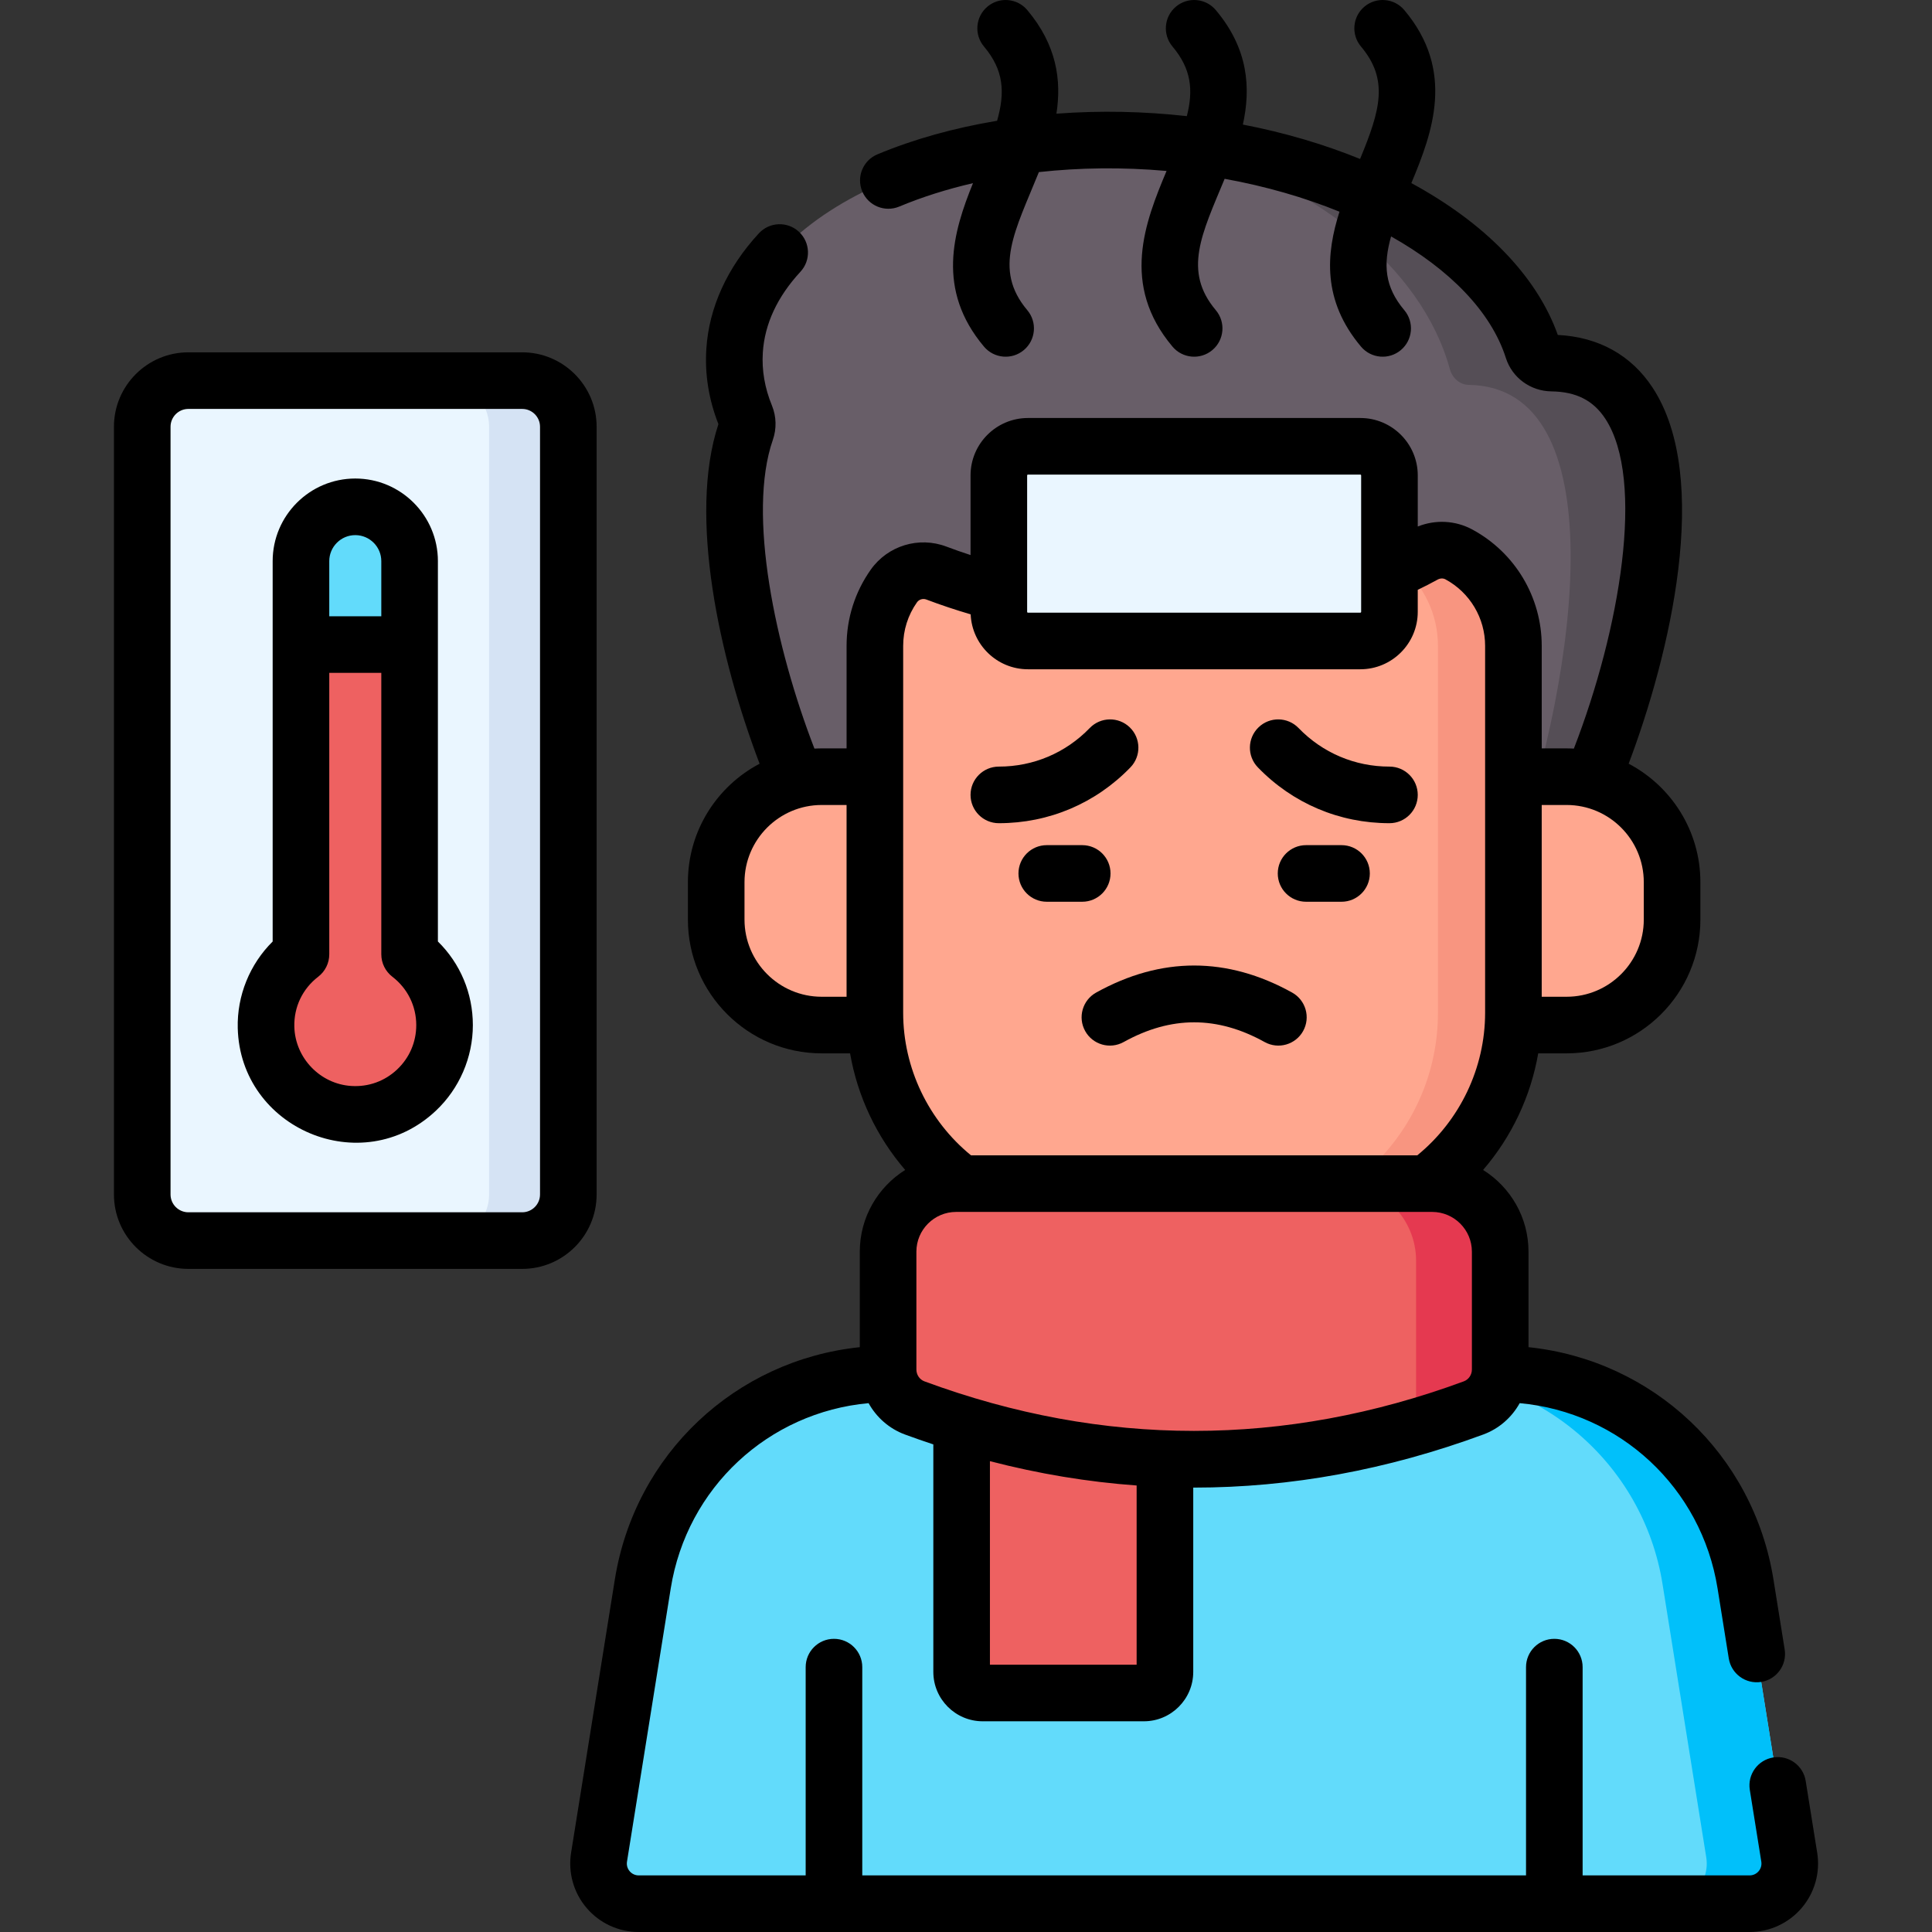 <svg id="Capa_1" enable-background="new 0 0 512 512" height="512" viewBox="0 0 512 512" width="512" xmlns="http://www.w3.org/2000/svg"><rect x="0" y="0" width="512" height="512" fill="#333333" stroke="none"/><g><g><path d="m138.388 328.77h-88.468c-6.751 0-12.224-5.473-12.224-12.224v-203.452c0-6.751 5.473-12.224 12.224-12.224h88.467c6.751 0 12.224 5.473 12.224 12.224v203.452c.001 6.751-5.472 12.224-12.223 12.224z" fill="#eaf6ff"/><path d="m138.388 100.87h-21c6.751 0 12.224 5.473 12.224 12.224v203.452c0 6.751-5.473 12.224-12.224 12.224h21c6.751 0 12.224-5.473 12.224-12.224v-203.452c0-6.751-5.473-12.224-12.224-12.224z" fill="#d5e3f4"/><path d="m462.585 419.776c-5.132-32.077-32.805-55.674-65.29-55.674h-161.668c-32.485 0-60.158 23.597-65.29 55.674l-11.584 72.402c-1.035 6.466 3.96 12.323 10.508 12.323h294.401c6.548 0 11.542-5.857 10.508-12.323z" fill="#62dbfb"/><path d="m474.169 492.178-11.584-72.402c-5.132-32.077-32.805-55.674-65.29-55.674h-22c32.485 0 60.158 23.597 65.29 55.674l11.584 72.402c1.034 6.466-3.96 12.323-10.508 12.323h22c6.548-.001 11.542-5.858 10.508-12.323z" fill="#01c0fa"/><path d="m411.232 96.218c-2.289-.029-4.327-1.454-5.024-3.634-9.08-28.403-50.154-51.813-100.826-55.098-58.914-3.82-108.483 21.009-110.716 55.455-.385 5.943.668 11.783 2.971 17.4.495 1.206.515 2.552.086 3.783-10.097 28.963 6.805 85.702 24.245 114.265h188.984c23.95-39.223 46.895-131.587.28-132.171z" fill="#685e68"/><path d="m411.232 96.218c-2.289-.029-4.327-1.454-5.024-3.634-8.821-27.592-47.835-50.466-96.508-54.763 38.11 9.596 67.064 32.807 74.508 59.939.697 2.541 2.735 4.201 5.024 4.235 38.751.565 29.431 75.029 11.425 126.394h10.295c23.95-39.223 46.895-131.587.28-132.171z" fill="#554e56"/><g fill="#ffa78f"><path d="m415.168 205.835h-29.892v65.818h29.892c15.44 0 27.957-12.517 27.957-27.957v-9.904c0-15.44-12.517-27.957-27.957-27.957z"/><path d="m217.753 205.835h29.892v65.818h-29.892c-15.44 0-27.957-12.517-27.957-27.957v-9.904c0-15.44 12.517-27.957 27.957-27.957z"/></g><path d="m386.618 146.928c-2.9-1.569-6.39-1.477-9.277.116-20.312 11.204-48.87 17.206-80.046 15.185-17.905-1.161-34.612-4.835-49.133-10.354-4.107-1.561-8.761-.151-11.294 3.439-3.161 4.48-5.019 9.945-5.019 15.846v97.24c0 31.037 25.16 56.197 56.197 56.197h56.83c31.036 0 56.197-25.16 56.197-56.197v-97.24c-.001-10.473-5.848-19.576-14.455-24.232z" fill="#ffa78f"/><path d="m386.618 146.928c-2.9-1.569-6.39-1.477-9.277.116-1.944 1.072-3.986 2.081-6.077 3.056 5.995 5.05 9.807 12.607 9.807 21.06v97.24c0 31.037-25.16 56.197-56.197 56.197h20c31.036 0 56.197-25.16 56.197-56.197v-97.24c.001-10.473-5.846-19.576-14.453-24.232z" fill="#f89580"/><path d="m254.845 354.771v88.298c0 3.087 2.503 5.59 5.59 5.59h42.698c3.087 0 5.59-2.503 5.59-5.59v-88.298z" fill="#ee6161"/><path d="m390.511 373.112c-49.426 18.223-98.795 18.224-148.108.003-4.247-1.569-7.05-5.647-7.05-10.175v-31.232c0-9.962 8.076-18.038 18.038-18.038h126.14c9.962 0 18.038 8.076 18.038 18.038v31.225c-.001 4.532-2.808 8.612-7.058 10.179z" fill="#ee6161"/><path d="m379.531 313.671h-24.706c11.295 0 20.452 9.156 20.452 20.451v35.404c0 4.069-2.001 7.811-5.227 10.077 6.819-1.821 13.64-3.976 20.461-6.491 4.251-1.567 7.058-5.647 7.058-10.178v-31.225c-.001-9.962-8.076-18.038-18.038-18.038z" fill="#e53950"/><path d="m360.501 118.274h-88.081c-4.262 0-7.718 3.455-7.718 7.718v36.153c0 4.262 3.455 7.718 7.718 7.718h88.081c4.262 0 7.718-3.455 7.718-7.718v-36.153c0-4.263-3.456-7.718-7.718-7.718z" fill="#eaf6ff"/><path d="m108.549 252.899v-104.191c0-7.95-6.445-14.394-14.394-14.394s-14.395 6.445-14.395 14.394v104.191c-5.78 4.439-9.455 11.484-9.256 19.381.306 12.138 10.023 22.249 22.141 23.001 13.75.853 25.167-10.046 25.167-23.611 0-7.65-3.633-14.446-9.263-18.771z" fill="#ee6161"/><path d="m94.154 134.314c-7.95 0-14.395 6.445-14.395 14.394v22.108h28.789v-22.108c.001-7.95-6.444-14.394-14.394-14.394z" fill="#62dbfb"/></g><g><path d="m481.576 490.993-3.05-19.03c-.655-4.09-4.5-6.876-8.592-6.218-4.09.655-6.874 4.502-6.218 8.592l3.049 19.024c.304 1.908-1.168 3.639-3.104 3.639h-44.25v-55.194c0-4.142-3.358-7.5-7.5-7.5s-7.5 3.358-7.5 7.5v55.194h-175.901v-55.194c0-4.142-3.358-7.5-7.5-7.5s-7.5 3.358-7.5 7.5v55.194h-44.25c-1.947 0-3.405-1.744-3.104-3.634l11.59-72.401c4.281-26.763 25.92-46.693 52.434-49.115 2.085 3.753 5.449 6.759 9.623 8.301 2.511.928 5.023 1.796 7.538 2.632v60.287c0 7.218 5.872 13.09 13.09 13.09h42.7c7.218 0 13.09-5.872 13.09-13.09v-48.842c.063 0 .126.002.189.002 25.61 0 51.236-4.694 76.695-14.081 4.178-1.541 7.545-4.546 9.633-8.3 26.515 2.42 48.156 22.351 52.437 49.117l2.97 18.54c.653 4.076 4.484 6.874 8.592 6.22 4.09-.655 6.875-4.502 6.22-8.592l-2.97-18.539c-5.326-33.295-32.048-58.159-64.918-61.579v-25.307c0-9.124-4.813-17.141-12.031-21.659 7.553-8.766 12.629-19.475 14.604-30.9h7.529c19.547 0 35.45-15.903 35.45-35.45v-9.91c0-13.62-7.721-25.464-19.011-31.402 10.847-28.681 22.121-75.601 6.357-99.642-5.661-8.634-14.33-13.446-25.129-13.979-5.644-15.858-19.624-29.849-38.817-40.242 5.611-13.402 11.69-29.756-1.868-45.856-2.669-3.168-7.4-3.574-10.568-.906s-3.574 7.4-.906 10.568c7.407 8.795 5.104 16.888-.245 29.796-9.544-3.886-19.986-6.979-31.06-9.117 2.128-9.66 1.488-20.052-7.176-30.341-2.669-3.168-7.4-3.574-10.568-.906s-3.574 7.4-.906 10.568c4.975 5.907 5.567 11.498 3.801 18.442-11.475-1.267-22.814-1.52-34.562-.648 1.377-8.829.088-18.184-7.721-27.456-2.668-3.168-7.4-3.574-10.568-.906s-3.574 7.4-.906 10.568c5.266 6.252 5.621 12.15 3.468 19.674-11.346 1.889-22.078 4.868-31.709 8.896-3.822 1.598-5.624 5.992-4.026 9.813s5.99 5.622 9.813 4.026c6.058-2.533 12.623-4.603 19.539-6.203-5.244 12.901-9.801 28.225 2.915 43.323 2.66 3.158 7.391 3.582 10.568.906 3.168-2.668 3.574-7.4.906-10.568-9.167-10.885-3.188-21.09 3.072-36.594 10.693-1.171 22.068-1.35 33.836-.301-5.686 13.529-12.221 30.175 1.575 46.557 2.66 3.158 7.391 3.582 10.568.906 3.168-2.668 3.574-7.4.906-10.568-8.755-10.396-3.721-20.177 2.343-34.811 10.909 1.977 21.178 4.948 30.436 8.717-3.559 11.127-4.607 23.515 5.703 35.757 2.66 3.158 7.391 3.582 10.568.906 3.168-2.668 3.574-7.4.906-10.568-5.235-6.216-5.617-12.082-3.505-19.544 15.45 8.685 26.477 19.88 30.412 32.19 1.657 5.236 6.508 8.803 12.077 8.876 6.556.082 11.096 2.386 14.286 7.252 10.659 16.255 3.849 55.966-8.334 87.412-1.699-.091-2.216-.038-8.519-.054v-27.17c0-12.884-7.044-24.697-18.378-30.825-4.476-2.424-9.744-2.69-14.474-.806v-13.538c0-8.391-6.827-15.218-15.218-15.218h-88.082c-8.391 0-15.218 6.827-15.218 15.218v21.103c-2.154-.703-4.288-1.442-6.38-2.236-7.319-2.78-15.58-.258-20.08 6.128-4.182 5.928-6.392 12.903-6.392 20.173v27.17c-6.437.016-6.829-.037-8.521.054-10.383-26.833-17.85-62.196-11.028-81.79 1.034-2.96.96-6.181-.224-9.105-1.915-4.658-2.73-9.387-2.422-14.07.483-7.568 3.839-14.771 9.973-21.407 2.812-3.042 2.625-7.787-.417-10.599-3.043-2.812-7.788-2.625-10.599.417-8.413 9.102-13.229 19.695-13.926 30.619-.441 6.713.64 13.432 3.199 19.951-8.062 24.401.284 62.065 10.916 89.994-11.285 5.939-19.001 17.781-19.001 31.397v9.91c0 19.547 15.903 35.45 35.45 35.45h7.529c1.975 11.424 7.051 22.134 14.604 30.9-7.218 4.517-12.031 12.535-12.031 21.659v25.307c-32.87 3.42-59.592 28.284-64.918 61.578l-11.59 72.405c-.837 5.253.663 10.587 4.116 14.634 3.452 4.046 8.482 6.366 13.8 6.366h294.4c5.318 0 10.349-2.321 13.801-6.367 3.454-4.047 4.954-9.381 4.115-14.64zm-180.355-49.833h-38.88v-53.937c12.932 3.355 25.9 5.507 38.88 6.448zm-56.219-75.08c-1.286-.475-2.149-1.737-2.149-3.14v-31.231c0-5.811 4.727-10.538 10.538-10.538h126.14c5.811 0 10.538 4.727 10.538 10.538v31.226c0 1.404-.865 2.666-2.153 3.141-47.47 17.503-95.553 17.504-142.914.004zm170.169-152.75c11.276 0 20.45 9.178 20.45 20.46v9.91c0 11.276-9.174 20.45-20.45 20.45h-6.6v-50.82zm-142.969-87.338c0-.12.098-.218.218-.218h88.081c.12 0 .218.098.218.218v36.153c0 .12-.098.218-.218.218h-88.081c-.12 0-.218-.098-.218-.218zm-32.851 45.169c0-4.157 1.262-8.143 3.651-11.53.555-.788 1.582-1.095 2.497-.749 3.821 1.451 7.754 2.757 11.738 3.926.351 8.083 7.017 14.555 15.184 14.555h88.081c8.391 0 15.218-6.827 15.218-15.218v-5.835c1.775-.855 3.528-1.754 5.237-2.698.7-.385 1.482-.417 2.099-.084 6.487 3.508 10.517 10.264 10.517 17.633v97.24c0 14.619-6.683 28.56-17.975 37.771h-118.271c-11.292-9.211-17.976-23.152-17.976-37.771zm-42.05 72.54v-9.91c0-11.282 9.174-20.46 20.45-20.46h6.6v50.82h-6.6c-11.277-.001-20.45-9.175-20.45-20.45z"/><path d="m368.219 218.156c4.142 0 7.5-3.358 7.5-7.5s-3.358-7.5-7.5-7.5c-9.164 0-17.719-3.63-24.09-10.221-2.879-2.979-7.628-3.059-10.605-.18-2.979 2.879-3.059 7.627-.18 10.605 9.223 9.542 21.608 14.796 34.875 14.796z"/><path d="m264.702 218.156c13.266 0 25.652-5.254 34.875-14.796 2.879-2.978 2.798-7.726-.18-10.605-2.979-2.879-7.727-2.798-10.605.18-6.371 6.591-14.926 10.221-24.089 10.221-4.142 0-7.5 3.358-7.5 7.5s3.357 7.5 7.499 7.5z"/><path d="m355.518 223.973h-9.397c-4.142 0-7.5 3.358-7.5 7.5s3.358 7.5 7.5 7.5h9.397c4.142 0 7.5-3.358 7.5-7.5s-3.358-7.5-7.5-7.5z"/><path d="m294.301 231.473c0-4.142-3.358-7.5-7.5-7.5h-9.397c-4.142 0-7.5 3.358-7.5 7.5s3.358 7.5 7.5 7.5h9.397c4.142 0 7.5-3.358 7.5-7.5z"/><path d="m287.577 273.233c2.008 3.623 6.573 4.932 10.196 2.922 12.576-6.972 24.801-6.971 37.375 0 3.645 2.022 8.201.676 10.196-2.922 2.009-3.623.7-8.188-2.922-10.196-17.227-9.552-34.696-9.551-51.922 0-3.623 2.008-4.932 6.573-2.923 10.196z"/><path d="m116.049 148.708c0-12.073-9.822-21.895-21.895-21.895s-21.895 9.822-21.895 21.895v100.803c-6.063 6.006-9.471 14.336-9.253 22.958.671 26.62 32.846 40.365 52.484 21.907 6.242-5.867 9.822-14.143 9.822-22.707 0-8.45-3.335-16.34-9.264-22.169v-100.792zm-21.895-6.894c3.802 0 6.895 3.093 6.895 6.895v14.607h-13.79v-14.607c0-3.802 3.093-6.895 6.895-6.895zm11.063 141.632c-3.283 3.085-7.573 4.636-12.108 4.349-8.263-.513-14.898-7.411-15.108-15.704-.132-5.228 2.174-10.055 6.327-13.244 1.848-1.419 2.932-3.618 2.932-5.948v-74.583h13.789v74.583c0 2.331 1.083 4.528 2.932 5.948 4.024 3.09 6.332 7.764 6.332 12.822-.001 4.506-1.81 8.689-5.096 11.777z"/><path d="m158.112 316.546v-203.452c0-10.875-8.848-19.724-19.724-19.724h-88.468c-10.875 0-19.724 8.848-19.724 19.724v203.452c0 10.876 8.848 19.724 19.724 19.724h88.468c10.875 0 19.724-8.848 19.724-19.724zm-15 0c0 2.605-2.119 4.724-4.724 4.724h-88.468c-2.604 0-4.724-2.119-4.724-4.724v-203.452c0-2.604 2.119-4.724 4.724-4.724h88.468c2.604 0 4.724 2.119 4.724 4.724z"/></g></g></svg>